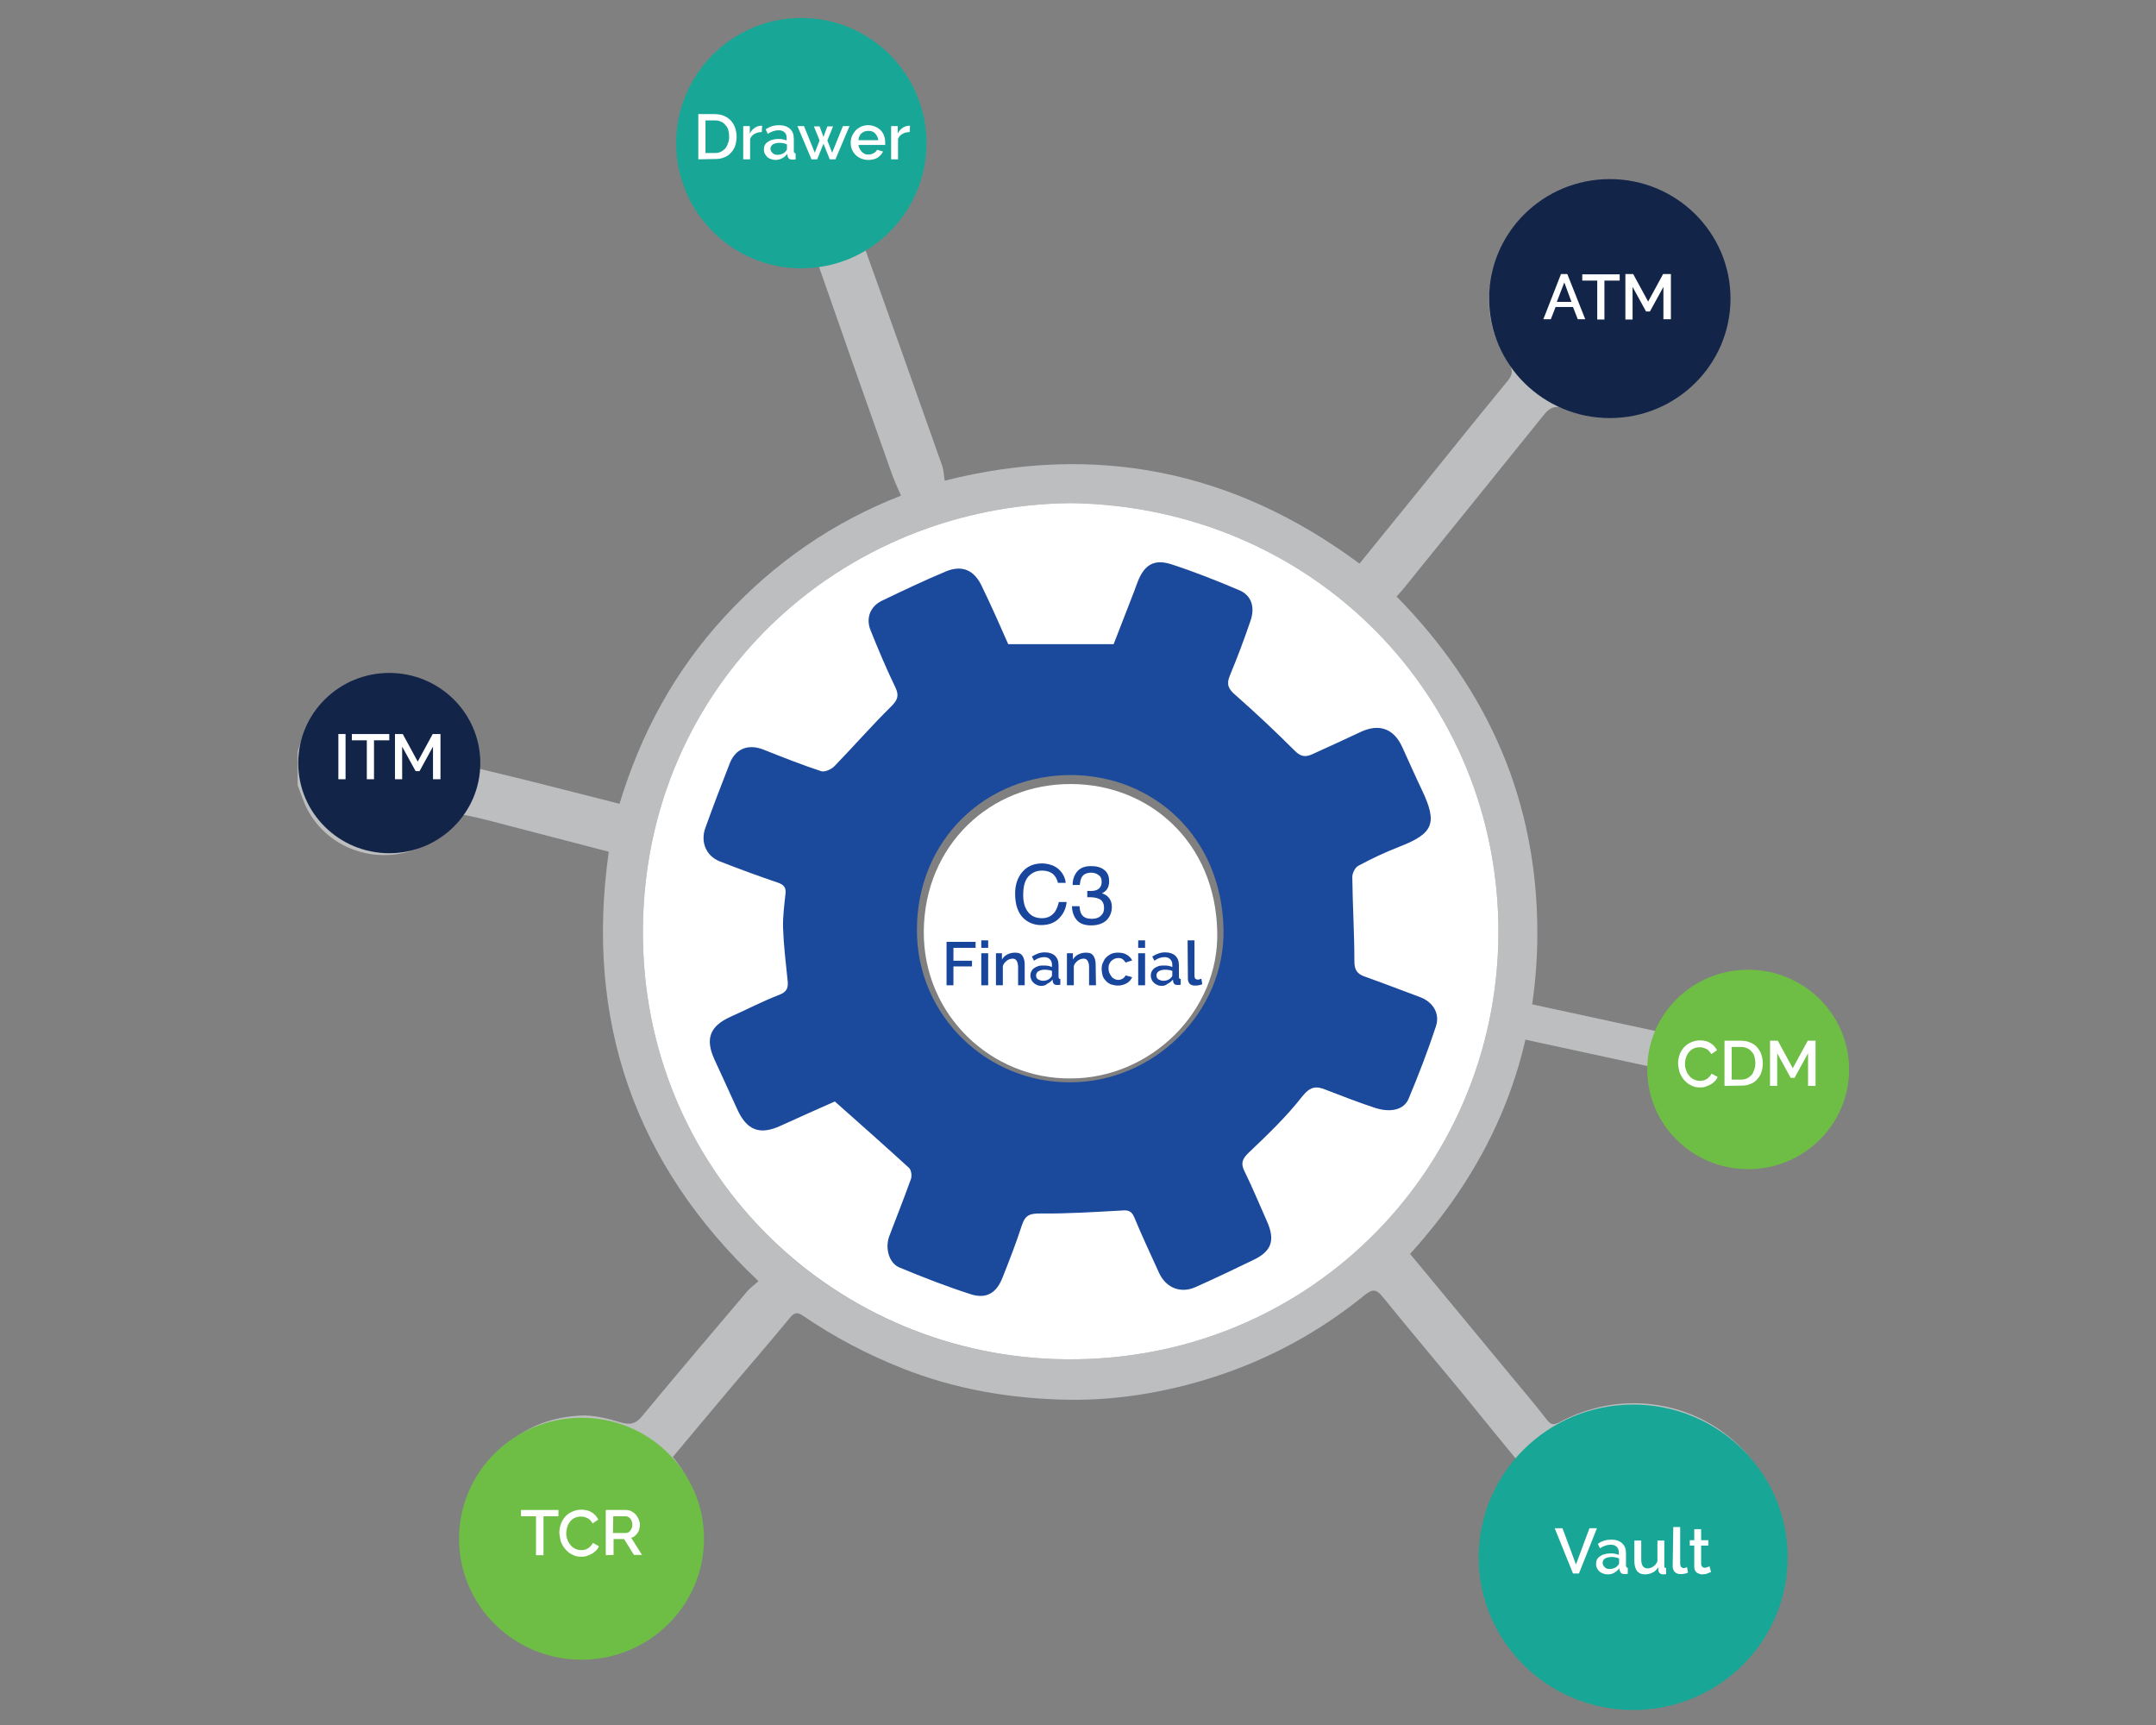 <?xml version="1.0" encoding="utf-8"?>
<!-- Generator: Adobe Illustrator 24.3.0, SVG Export Plug-In . SVG Version: 6.00 Build 0)  -->
<svg version="1.1" id="Layer_1" xmlns="http://www.w3.org/2000/svg" xmlns:xlink="http://www.w3.org/1999/xlink" x="0px" y="0px"
	 viewBox="0 0 720 576" style="enable-background:new 0 0 720 576;" xml:space="preserve">
<rect x="0" y="0" width="720" height="576" fill="#808080" stroke="none"/>
<style type="text/css">
	.st0{fill:#BCBEC0;}
	.st1{fill:#FFFFFF;}
	.st2{fill:#122448;}
	.st3{fill:none;stroke:#BCBEC0;stroke-width:12;stroke-miterlimit:10;}
	.st4{fill:#1B499B;}
	.st5{fill:#19469D;}
	.st6{fill:#6EBE45;}
	.st7{fill:#18A796;}
</style>
<path class="st0" d="M540.7,568.6c-3.5-0.9-7.1-1.6-10.5-2.7c-20.1-6.2-34.1-25.5-34.4-46.4c-0.2-12,3.2-22.5,10.5-32.3
	c-6.1-7.4-12.1-14.8-18.1-22.2c-8.8-10.6-17.7-21.2-26.4-31.9c-2-2.5-3.3-2.9-6-0.7c-15.1,12.3-32,21.5-50.7,27.5
	c-15.7,5-31.8,7.7-48.1,7.5c-19.1-0.3-37.9-3.4-55.9-10.6c-11.6-4.6-22.4-10.3-32.7-17.3c-1.7-1.2-2.9-1.6-4.5,0.4
	c-6.4,7.8-13.1,15.5-19.6,23.2c-6.5,7.7-13,15.5-19.6,23.4c7.2,8.8,9.7,18.7,8.9,29.9c-1.3,17-17.7,33-34.7,33.9
	c-14,0.8-25.5-3.4-34.5-14.4c-11-13.3-11.2-33.9-0.6-47.7c7.6-9.9,17.7-14.8,29.7-15.5c4.5-0.3,9.2,0.9,13.6,2.2
	c3.3,1,5.2,0.6,7.4-2.1c11.6-14,23.4-27.9,35.2-41.8c1.1-1.2,2.5-2.2,3.6-3.2c-41.3-39-58-87-50-143.4c-10.8-2.8-21.6-5.6-32.3-8.4
	c-5.1-1.3-10.3-2.8-15.5-3.8c-1.2-0.2-3.2,0.9-4,2c-12.8,16.5-38.6,14.7-48.7-3.6c-1.4-2.6-2.3-5.6-3.4-8.4c0-3.7,0-7.5,0-11.2
	c2.7-9.3,7.9-16.7,17-20.8c16.7-7.7,36.6,2.6,40.1,20.7c0.5,2.7,0.8,5.1,4.4,6c15.3,3.6,30.5,7.6,46,11.5
	c7.1-23.5,18.5-44.5,35.2-62.6c16.6-18,36.2-31.5,58.8-40.3c-1.1-2.5-2.4-5.3-3.4-8.2c-8.1-22.9-16.2-45.8-24.2-68.8
	c-0.9-2.6-2.6-2.6-4.7-2.5c-11.7,0.5-21.6-3.5-29.7-11.9c-20-20.7-10.1-56.6,17.6-64.1c19.2-5.2,37.4,3.6,45.5,19.6
	c8.7,17.3,4.1,37.1-11.4,48.9c-2.1,1.6-2.4,2.8-1.5,5.2c8.6,23.9,17,47.8,25.5,71.7c0.6,1.7,0.6,3.7,0.9,5.1
	c50-12.6,96.2-3.7,138.5,27.7c6.8-8.4,13.8-17,20.7-25.5c9.5-11.8,19-23.6,28.7-35.4c1.6-2,2.1-3.4,0.5-5.8
	c-8.7-13.6-8.9-27.8-0.3-41.3c8.4-13.2,21.1-18.8,36.6-17.2c15.6,1.6,29.2,13.9,32.4,28.4c3.7,17.1-2.8,33.1-17.2,41.8
	c-10.4,6.3-21.4,7.2-32.8,3.2c-3.2-1.1-5-0.4-7,2.1c-15.5,19.3-31.1,38.5-46.6,57.7c-0.8,1-1.7,2-2.6,3c30.6,31.1,47,68.3,47,112.3
	c0,41.1-14.7,76.6-42.5,107.2c11.1,13.4,22.4,27,33.6,40.6c4.1,4.9,8.2,9.8,12.1,14.8c1.3,1.6,2.1,1.9,4.2,0.8
	c30.9-16.6,69,0.7,74.4,36.7c4.1,26.8-15.7,54.1-43.5,56.5c-0.5,0-1.1,0.5-1.6,0.8C547.1,568.6,543.9,568.6,540.7,568.6z M358,168
	c-77.1,0.5-142.9,60.3-143.3,142.6c-0.4,79.5,62,140.7,137.5,143.2c83,2.9,148-62.6,148.2-142.3C500.6,233.1,438.9,169.4,358,168z"
	/>
<path class="st1" d="M358,168c80.9,1.4,142.6,65.1,142.4,143.5c-0.2,79.7-65.2,145.2-148.2,142.3c-75.5-2.6-137.9-63.7-137.5-143.2
	C215.1,228.3,280.9,168.5,358,168z M337.7,220c-2.4-5.4-5.3-12-8.3-18.5c-2.4-5.3-6.2-7.2-11.6-5c-7,2.8-13.8,6.1-20.5,9.4
	c-3.7,1.8-5.2,5.5-3.6,9.3c2.4,6.2,5.1,12.3,7.9,18.3c1.2,2.6,0.8,4-1.3,6c-6.3,6.2-12.1,12.9-18.3,19.3c-1,1-3,1.9-4.2,1.5
	c-6.1-2-12.2-4.4-18.2-6.8c-4.9-2-9.1-0.5-11,4.3c-2.7,6.8-5.2,13.6-7.7,20.5c-1.7,4.6,0.2,9.1,4.5,10.8c6.1,2.4,12.3,4.7,18.5,6.8
	c2,0.7,2.8,1.6,2.5,3.7c-0.4,3.6-0.9,7.2-0.8,10.7c0.2,5.6,0.9,11.1,1.5,16.7c0.2,2.4,0,3.8-2.7,4.8c-5.3,2-10.3,4.7-15.6,7
	c-6.7,2.9-8.3,7-5.2,13.7c2.4,5.3,4.9,10.6,7.3,15.9c3.1,6.8,7.3,8.4,13.9,5.3c6.1-2.8,12.2-5.5,17.4-7.8
	c8.3,7.4,16.1,14.2,23.7,21.3c0.7,0.7,1,2.6,0.6,3.6c-2.2,6.1-4.6,12.2-6.9,18.2c-1.4,3.8-0.2,8.7,3.2,10.1c7.6,3.1,15.2,6.1,23,8.6
	c4.9,1.6,8.1-0.4,10-5.4c2.2-5.6,4.4-11.1,6.2-16.8c1-3.2,2.6-3.7,5.8-3.6c8.7,0.1,17.5-0.5,26.2-1c2-0.1,3.1,0.2,3.9,2.2
	c2.5,6,5.2,11.9,7.9,17.8c2.1,4.8,6.8,6.7,11.6,4.5c6.3-2.8,12.5-5.7,18.6-8.7c5.8-2.8,7-6.3,4.3-12.3c-2.4-5.4-4.6-10.7-7.2-16
	c-1.2-2.6-0.8-3.9,1.3-6c6-5.7,12-11.5,17.1-18c2.6-3.4,4.6-3.3,7.8-2c5.1,2.1,10.3,4.1,15.6,5.8c5,1.6,9.1,0.5,10.5-2.9
	c3.1-7.6,6.1-15.3,8.7-23.1c1.4-4.2-1-7.9-5.2-9.4c-5.9-2.2-11.9-4.4-17.8-6.6c-2.3-0.8-3-2.2-3.1-4.8c0-9-0.6-18-0.7-27.1
	c0-1.2,0.9-3,1.9-3.6c4.3-2.3,8.7-4.4,13.2-6.1c10.8-4.2,12.2-7.5,7.2-18c-2.2-4.6-4.2-9.2-6.3-13.8c-2.7-6-7.4-7.6-13.3-4.9
	c-5.3,2.5-10.5,4.9-15.8,7.3c-2,0.9-3.5,0.5-5.2-1.2c-6.1-6.1-12.4-12.1-19-17.8c-2.3-2-2.9-3.5-1.8-6.3c2.4-5.8,4.6-11.6,6.6-17.5
	c1.5-4.5,0.3-8.2-3.5-9.8c-7.2-3-14.5-5.9-21.9-8.3c-5.4-1.7-8.5,0.2-10.6,5.5c-0.4,1.1-0.8,2.2-1.3,3.4c-2.2,5.8-4.5,11.5-6.5,16.7
	C359.9,220,349.3,220,337.7,220z"/>
<path class="st1" d="M357.6,360.1c-26.4,0.3-49.3-21.1-49.1-49.1c0.2-28.8,22.3-49.4,49.3-49.2c26.1,0.1,48.2,19.5,48.7,49.5
	C407.1,337.7,384.2,360.1,357.6,360.1z"/>
<ellipse class="st2" cx="537.6" cy="99.7" rx="40.3" ry="39.9"/>
<line class="st3" x1="500.1" y1="339" x2="586.5" y2="357.7"/>
<g>
	<path class="st4" d="M336.7,215.1c12,0,23.2,0,35.2,0c2.1-5.5,4.5-11.5,6.8-17.5c0.4-1.2,0.9-2.4,1.3-3.5c2.2-5.5,5.4-7.5,11.1-5.7
		c7.7,2.5,15.3,5.5,22.8,8.7c4,1.7,5.3,5.6,3.7,10.2c-2.1,6.2-4.4,12.3-6.9,18.3c-1.2,2.9-0.5,4.5,1.9,6.5
		c6.8,6,13.4,12.2,19.8,18.6c1.8,1.8,3.3,2.2,5.5,1.3c5.5-2.5,11-5,16.5-7.6c6.2-2.9,11.1-1.1,13.9,5.1c2.2,4.8,4.3,9.6,6.6,14.4
		c5.2,11,3.8,14.4-7.5,18.8c-4.7,1.8-9.3,4-13.8,6.4c-1.1,0.6-2,2.5-2,3.7c0.1,9.4,0.7,18.8,0.7,28.2c0,2.7,0.8,4.1,3.2,5
		c6.2,2.2,12.4,4.6,18.6,6.9c4.4,1.6,6.9,5.5,5.4,9.9c-2.7,8.2-5.8,16.2-9.1,24.1c-1.5,3.6-5.8,4.7-11,3.1c-5.5-1.8-10.9-3.9-16.3-6
		c-3.4-1.4-5.4-1.4-8.2,2.1c-5.3,6.8-11.6,12.8-17.9,18.8c-2.2,2.1-2.7,3.6-1.4,6.2c2.7,5.5,5,11.1,7.5,16.7
		c2.8,6.3,1.6,10-4.5,12.9c-6.4,3.1-12.9,6.2-19.4,9.1c-5,2.2-9.8,0.2-12.1-4.7c-2.8-6.2-5.7-12.3-8.3-18.6c-0.9-2.1-2-2.5-4.1-2.3
		c-9.1,0.5-18.3,1.1-27.4,1c-3.3,0-4.9,0.5-6,3.8c-1.9,5.9-4.2,11.8-6.5,17.6c-2,5.1-5.3,7.2-10.5,5.6c-8.1-2.6-16.1-5.7-24-9
		c-3.5-1.5-4.8-6.6-3.3-10.5c2.4-6.3,4.9-12.6,7.2-19c0.4-1.1,0.1-3-0.6-3.7c-8-7.3-16.1-14.5-24.8-22.2c-5.4,2.4-11.8,5.2-18.1,8.1
		c-6.9,3.2-11.3,1.6-14.5-5.5c-2.5-5.6-5.1-11.1-7.6-16.6c-3.2-7-1.5-11.2,5.4-14.3c5.4-2.4,10.7-5.2,16.2-7.3
		c2.8-1.1,3.1-2.5,2.8-5c-0.6-5.8-1.3-11.6-1.5-17.4c-0.1-3.7,0.4-7.5,0.8-11.2c0.3-2.2-0.5-3.2-2.6-3.9c-6.5-2.2-13-4.6-19.4-7.1
		c-4.5-1.8-6.5-6.5-4.7-11.3c2.6-7.2,5.3-14.3,8.1-21.4c2-5.1,6.4-6.6,11.5-4.5c6.3,2.5,12.6,5,19,7.1c1.2,0.4,3.4-0.6,4.4-1.6
		c6.4-6.6,12.5-13.6,19.1-20.1c2.1-2.1,2.6-3.6,1.3-6.3c-3-6.2-5.7-12.6-8.3-19.1c-1.6-4-0.1-7.9,3.8-9.8c7.1-3.4,14.2-6.8,21.4-9.8
		c5.6-2.3,9.6-0.3,12.1,5.2C331.2,202.6,334.2,209.4,336.7,215.1z M357.4,361.4c27.8,0,51.7-23.3,51.2-51
		c-0.6-31.3-23.7-51.5-50.9-51.6c-28.2-0.1-51.3,21.3-51.5,51.4C306,339.3,329.9,361.6,357.4,361.4z"/>
	<g>
		<path class="st5" d="M353.6,290.3c1.4,1.3,2.1,2.8,2.3,4.5h-2.6c-0.3-1.3-0.9-2.3-1.7-3c-0.9-0.7-2.1-1.1-3.6-1.1
			c-1.9,0-3.4,0.7-4.6,2c-1.2,1.4-1.7,3.4-1.7,6.2c0,2.3,0.5,4.2,1.6,5.6c1.1,1.4,2.6,2.1,4.7,2.1c1.9,0,3.4-0.8,4.4-2.3
			c0.5-0.8,0.9-1.8,1.2-3.1h2.6c-0.2,2.1-1,3.8-2.3,5.2c-1.5,1.7-3.6,2.5-6.2,2.5c-2.2,0-4.1-0.7-5.7-2.1c-2-1.8-3-4.6-3-8.4
			c0-2.9,0.8-5.3,2.3-7.1c1.6-2,3.9-3,6.8-3C350.3,288.4,352.2,289,353.6,290.3z"/>
		<path class="st5" d="M359.5,307.1c-1-1.2-1.5-2.8-1.5-4.5h2.5c0.1,1.2,0.3,2.1,0.7,2.7c0.6,1,1.7,1.5,3.4,1.5c1.3,0,2.3-0.3,3-1
			c0.8-0.7,1.1-1.5,1.1-2.6c0-1.3-0.4-2.2-1.2-2.8c-0.8-0.5-1.9-0.8-3.4-0.8c-0.2,0-0.3,0-0.5,0c-0.2,0-0.3,0-0.5,0v-2.1
			c0.2,0,0.5,0,0.6,0c0.2,0,0.4,0,0.5,0c0.9,0,1.6-0.1,2.2-0.4c1-0.5,1.5-1.4,1.5-2.7c0-1-0.3-1.7-1-2.2c-0.7-0.5-1.5-0.8-2.4-0.8
			c-1.6,0-2.7,0.5-3.3,1.6c-0.3,0.6-0.5,1.4-0.6,2.5h-2.4c0-1.4,0.3-2.6,0.9-3.6c1-1.8,2.7-2.7,5.2-2.7c1.9,0,3.4,0.4,4.5,1.3
			c1.1,0.9,1.6,2.1,1.6,3.8c0,1.2-0.3,2.1-0.9,2.9c-0.4,0.4-0.9,0.8-1.5,1.1c1,0.3,1.8,0.8,2.4,1.6c0.6,0.8,0.9,1.7,0.9,2.9
			c0,1.8-0.6,3.3-1.8,4.5c-1.2,1.1-2.9,1.7-5.1,1.7C362.2,309,360.5,308.4,359.5,307.1z"/>
		<path class="st5" d="M316.1,329v-14.5h9.7v2h-7.4v4.3h6.2v1.9h-6.2v6.3L316.1,329L316.1,329z"/>
		<path class="st5" d="M327.7,316.5V314h2.3v2.5H327.7z M327.7,329v-10.7h2.3V329H327.7z"/>
		<path class="st5" d="M342.2,329H340v-6c0-1-0.2-1.7-0.5-2.2c-0.3-0.5-0.8-0.7-1.4-0.7c-0.3,0-0.6,0.1-1,0.2
			c-0.3,0.1-0.6,0.3-0.9,0.5c-0.3,0.2-0.5,0.5-0.8,0.8c-0.2,0.3-0.4,0.6-0.5,1v6.4h-2.3v-10.7h2v2.1c0.4-0.7,1-1.3,1.8-1.7
			c0.8-0.4,1.6-0.6,2.6-0.6c0.6,0,1.2,0.1,1.6,0.3c0.4,0.2,0.7,0.5,1,1c0.2,0.4,0.4,0.9,0.5,1.4c0.1,0.5,0.1,1.1,0.1,1.7L342.2,329
			L342.2,329z"/>
		<path class="st5" d="M347.7,329.2c-0.5,0-1-0.1-1.4-0.3c-0.4-0.2-0.8-0.4-1.1-0.7c-0.3-0.3-0.6-0.6-0.8-1.1
			c-0.2-0.4-0.3-0.9-0.3-1.3c0-0.5,0.1-1,0.3-1.4c0.2-0.4,0.5-0.8,0.9-1.1c0.4-0.3,0.9-0.5,1.4-0.7c0.5-0.2,1.2-0.2,1.8-0.2
			c0.5,0,1,0,1.5,0.1c0.5,0.1,0.9,0.2,1.3,0.4v-0.7c0-0.8-0.2-1.4-0.7-1.9s-1.1-0.7-1.9-0.7c-0.6,0-1.1,0.1-1.7,0.3
			c-0.6,0.2-1.1,0.5-1.7,0.9l-0.7-1.4c1.4-0.9,2.8-1.4,4.3-1.4c1.5,0,2.6,0.4,3.4,1.1c0.8,0.8,1.2,1.8,1.2,3.2v3.9
			c0,0.5,0.2,0.7,0.6,0.7v1.9c-0.2,0-0.4,0.1-0.6,0.1c-0.2,0-0.3,0-0.5,0c-0.4,0-0.8-0.1-1-0.3c-0.2-0.2-0.4-0.5-0.4-0.8l-0.1-0.7
			c-0.5,0.6-1.1,1.1-1.8,1.4C349.3,329,348.5,329.2,347.7,329.2z M348.3,327.5c0.5,0,1.1-0.1,1.5-0.3c0.5-0.2,0.9-0.5,1.1-0.8
			c0.3-0.2,0.4-0.5,0.4-0.8v-1.4c-0.4-0.2-0.8-0.3-1.2-0.3c-0.4-0.1-0.9-0.1-1.3-0.1c-0.8,0-1.5,0.2-2,0.5c-0.5,0.3-0.8,0.8-0.8,1.4
			c0,0.5,0.2,1,0.6,1.3C347.2,327.3,347.7,327.5,348.3,327.5z"/>
		<path class="st5" d="M366,329h-2.3v-6c0-1-0.2-1.7-0.5-2.2c-0.3-0.5-0.8-0.7-1.4-0.7c-0.3,0-0.6,0.1-1,0.2
			c-0.3,0.1-0.6,0.3-0.9,0.5c-0.3,0.2-0.5,0.5-0.8,0.8c-0.2,0.3-0.4,0.6-0.5,1v6.4h-2.3v-10.7h2v2.1c0.4-0.7,1-1.3,1.8-1.7
			c0.8-0.4,1.6-0.6,2.6-0.6c0.6,0,1.2,0.1,1.6,0.3c0.4,0.2,0.7,0.5,1,1c0.2,0.4,0.4,0.9,0.5,1.4c0.1,0.5,0.1,1.1,0.1,1.7L366,329
			L366,329z"/>
		<path class="st5" d="M367.9,323.6c0-0.8,0.1-1.5,0.4-2.1c0.3-0.7,0.6-1.3,1.1-1.8c0.5-0.5,1.1-0.9,1.7-1.2
			c0.7-0.3,1.5-0.4,2.3-0.4c1.1,0,2.1,0.2,2.9,0.7s1.4,1.1,1.8,1.9l-2.2,0.7c-0.3-0.4-0.6-0.8-1-1.1s-0.9-0.4-1.5-0.4
			c-0.4,0-0.9,0.1-1.3,0.3c-0.4,0.2-0.7,0.4-1,0.7c-0.3,0.3-0.5,0.7-0.7,1.1c-0.2,0.4-0.2,0.9-0.2,1.5c0,0.5,0.1,1,0.3,1.4
			c0.2,0.4,0.4,0.8,0.7,1.2s0.6,0.6,1,0.8c0.4,0.2,0.8,0.3,1.2,0.3c0.3,0,0.5,0,0.8-0.1c0.3-0.1,0.5-0.2,0.7-0.3
			c0.2-0.1,0.4-0.3,0.6-0.5c0.2-0.2,0.3-0.4,0.4-0.6l2.2,0.6c-0.4,0.8-0.9,1.5-1.8,2s-1.8,0.8-3,0.8c-0.8,0-1.6-0.2-2.3-0.4
			c-0.7-0.3-1.3-0.7-1.7-1.2c-0.5-0.5-0.9-1.1-1.1-1.8C368.1,325.1,367.9,324.4,367.9,323.6z"/>
		<path class="st5" d="M380.1,316.5V314h2.3v2.5H380.1z M380.1,329v-10.7h2.3V329H380.1z"/>
		<path class="st5" d="M387.9,329.2c-0.5,0-1-0.1-1.4-0.3c-0.4-0.2-0.8-0.4-1.1-0.7c-0.3-0.3-0.6-0.6-0.8-1.1
			c-0.2-0.4-0.3-0.9-0.3-1.3c0-0.5,0.1-1,0.3-1.4c0.2-0.4,0.5-0.8,0.9-1.1c0.4-0.3,0.9-0.5,1.4-0.7c0.6-0.2,1.2-0.2,1.8-0.2
			c0.5,0,1,0,1.5,0.1c0.5,0.1,0.9,0.2,1.3,0.4v-0.7c0-0.8-0.2-1.4-0.7-1.9s-1.1-0.7-1.9-0.7c-0.6,0-1.1,0.1-1.7,0.3
			c-0.6,0.2-1.1,0.5-1.7,0.9l-0.7-1.4c1.4-0.9,2.8-1.4,4.3-1.4c1.5,0,2.6,0.4,3.4,1.1c0.8,0.8,1.2,1.8,1.2,3.2v3.9
			c0,0.5,0.2,0.7,0.6,0.7v1.9c-0.2,0-0.4,0.1-0.6,0.1c-0.2,0-0.3,0-0.5,0c-0.4,0-0.8-0.1-1-0.3c-0.2-0.2-0.4-0.5-0.4-0.8l-0.1-0.7
			c-0.5,0.6-1.1,1.1-1.8,1.4C389.4,329,388.7,329.2,387.9,329.2z M388.5,327.5c0.5,0,1.1-0.1,1.5-0.3c0.5-0.2,0.9-0.5,1.1-0.8
			c0.3-0.2,0.4-0.5,0.4-0.8v-1.4c-0.4-0.2-0.8-0.3-1.2-0.3c-0.4-0.1-0.9-0.1-1.3-0.1c-0.8,0-1.5,0.2-2,0.5c-0.5,0.3-0.8,0.8-0.8,1.4
			c0,0.5,0.2,1,0.6,1.3C387.4,327.3,387.9,327.5,388.5,327.5z"/>
		<path class="st5" d="M396.6,314h2.3v11.9c0,0.4,0.1,0.7,0.3,0.9c0.2,0.2,0.5,0.3,0.9,0.3c0.2,0,0.3,0,0.5-0.1
			c0.2-0.1,0.4-0.1,0.6-0.2l0.3,1.8c-0.3,0.2-0.7,0.3-1.2,0.4c-0.4,0.1-0.9,0.1-1.2,0.1c-0.8,0-1.4-0.2-1.8-0.6s-0.6-1-0.6-1.8
			L396.6,314L396.6,314z"/>
	</g>
</g>
<g>
	<ellipse class="st6" cx="194.2" cy="513.8" rx="40.9" ry="40.4"/>
	<g>
		<path class="st1" d="M186.5,506.3h-5v13H179v-13h-5v-2.1h12.5V506.3z"/>
		<path class="st1" d="M186.8,511.6c0-0.9,0.2-1.8,0.5-2.7c0.3-0.9,0.8-1.7,1.4-2.4c0.6-0.7,1.4-1.3,2.3-1.7
			c0.9-0.4,1.9-0.7,3.1-0.7c1.4,0,2.6,0.3,3.5,0.9c1,0.6,1.7,1.4,2.2,2.4l-1.9,1.3c-0.2-0.4-0.5-0.8-0.8-1.1c-0.3-0.3-0.6-0.6-1-0.7
			c-0.4-0.2-0.7-0.3-1.1-0.4c-0.4-0.1-0.8-0.1-1.1-0.1c-0.8,0-1.5,0.2-2.1,0.5c-0.6,0.3-1.1,0.7-1.5,1.3c-0.4,0.5-0.7,1.1-0.9,1.8
			s-0.3,1.3-0.3,2c0,0.7,0.1,1.4,0.4,2.1c0.2,0.7,0.6,1.3,1,1.8c0.4,0.5,0.9,0.9,1.5,1.2c0.6,0.3,1.3,0.5,2,0.5c0.4,0,0.7,0,1.1-0.1
			c0.4-0.1,0.8-0.2,1.1-0.4c0.4-0.2,0.7-0.5,1-0.8c0.3-0.3,0.6-0.7,0.8-1.1l2,1.1c-0.2,0.6-0.6,1.1-1,1.5c-0.4,0.4-0.9,0.8-1.5,1.1
			c-0.6,0.3-1.1,0.5-1.7,0.7c-0.6,0.2-1.2,0.2-1.8,0.2c-1.1,0-2-0.2-2.9-0.7c-0.9-0.4-1.6-1-2.3-1.8s-1.1-1.6-1.5-2.5
			C187,513.5,186.8,512.6,186.8,511.6z"/>
		<path class="st1" d="M202.3,519.3v-15.1h6.6c0.7,0,1.3,0.1,1.9,0.4c0.6,0.3,1.1,0.7,1.5,1.1c0.4,0.5,0.7,1,1,1.6
			c0.2,0.6,0.4,1.2,0.4,1.8c0,0.5-0.1,1-0.2,1.5c-0.1,0.5-0.3,0.9-0.6,1.3c-0.3,0.4-0.6,0.7-0.9,1c-0.4,0.3-0.8,0.5-1.2,0.6l3.6,5.7
			h-2.7l-3.3-5.3h-3.5v5.3L202.3,519.3L202.3,519.3z M204.7,511.9h4.2c0.3,0,0.6-0.1,0.9-0.2s0.5-0.4,0.7-0.6
			c0.2-0.3,0.4-0.6,0.5-0.9c0.1-0.3,0.2-0.7,0.2-1.1c0-0.4-0.1-0.7-0.2-1.1c-0.1-0.3-0.3-0.6-0.5-0.9c-0.2-0.3-0.5-0.5-0.8-0.6
			c-0.3-0.2-0.6-0.2-0.9-0.2h-4L204.7,511.9L204.7,511.9z"/>
	</g>
</g>
<g>
	<ellipse class="st7" cx="545.4" cy="520" rx="51.6" ry="51"/>
	<g>
		<path class="st1" d="M521.8,510.3l4.5,12.1l4.5-12.1h2.5l-6,15.1h-2l-6.1-15.1H521.8z"/>
		<path class="st1" d="M536.8,525.7c-0.5,0-1-0.1-1.5-0.3c-0.5-0.2-0.9-0.4-1.2-0.7s-0.6-0.7-0.8-1.1c-0.2-0.4-0.3-0.9-0.3-1.4
			c0-0.5,0.1-1,0.3-1.4s0.5-0.8,1-1.1c0.4-0.3,0.9-0.6,1.5-0.7c0.6-0.2,1.2-0.3,1.9-0.3c0.5,0,1,0,1.5,0.1c0.5,0.1,1,0.2,1.4,0.4
			v-0.8c0-0.8-0.2-1.5-0.7-1.9c-0.5-0.5-1.1-0.7-2-0.7c-0.6,0-1.2,0.1-1.8,0.3s-1.2,0.5-1.8,0.9l-0.7-1.5c1.4-1,2.9-1.4,4.5-1.4
			c1.5,0,2.7,0.4,3.6,1.2c0.9,0.8,1.3,1.9,1.3,3.4v4c0,0.5,0.2,0.8,0.6,0.8v2c-0.2,0-0.4,0.1-0.6,0.1s-0.3,0-0.5,0
			c-0.4,0-0.8-0.1-1.1-0.3c-0.2-0.2-0.4-0.5-0.5-0.9l-0.1-0.7c-0.5,0.6-1.1,1.1-1.8,1.5S537.7,525.7,536.8,525.7z M537.5,523.9
			c0.6,0,1.1-0.1,1.6-0.3c0.5-0.2,0.9-0.5,1.2-0.9c0.3-0.3,0.4-0.5,0.4-0.8v-1.5c-0.4-0.2-0.8-0.3-1.3-0.4c-0.4-0.1-0.9-0.1-1.3-0.1
			c-0.8,0-1.5,0.2-2.1,0.5c-0.5,0.4-0.8,0.8-0.8,1.4c0,0.6,0.2,1,0.6,1.4C536.3,523.8,536.8,523.9,537.5,523.9z"/>
		<path class="st1" d="M549.3,525.7c-1.2,0-2-0.4-2.6-1.1c-0.6-0.8-0.9-1.9-0.9-3.4v-6.8h2.3v6.3c0,2,0.7,3,2.1,3
			c0.7,0,1.3-0.2,1.9-0.6c0.6-0.4,1.1-1,1.4-1.8v-6.9h2.3v8.4c0,0.3,0,0.5,0.1,0.6c0.1,0.1,0.3,0.2,0.5,0.2v2
			c-0.2,0-0.4,0.1-0.6,0.1c-0.2,0-0.3,0-0.4,0c-0.4,0-0.8-0.1-1.1-0.4c-0.3-0.2-0.4-0.5-0.5-0.9l0-1.1c-0.5,0.8-1.1,1.4-1.9,1.8
			S550.2,525.7,549.3,525.7z"/>
		<path class="st1" d="M558.8,509.9h2.3v12.3c0,0.4,0.1,0.7,0.3,1c0.2,0.2,0.5,0.4,0.9,0.4c0.2,0,0.3,0,0.5-0.1s0.4-0.1,0.6-0.2
			l0.3,1.8c-0.3,0.2-0.7,0.3-1.2,0.4c-0.5,0.1-0.9,0.1-1.3,0.1c-0.8,0-1.4-0.2-1.9-0.7c-0.4-0.4-0.7-1.1-0.7-1.9L558.8,509.9
			L558.8,509.9z"/>
		<path class="st1" d="M571.4,524.9c-0.3,0.1-0.7,0.3-1.2,0.5c-0.5,0.2-1.1,0.3-1.7,0.3c-0.4,0-0.7,0-1-0.2
			c-0.3-0.1-0.6-0.2-0.9-0.4c-0.2-0.2-0.4-0.5-0.6-0.8c-0.1-0.3-0.2-0.7-0.2-1.2v-7h-1.5v-1.8h1.5v-3.7h2.3v3.7h2.4v1.8h-2.4v6.2
			c0,0.4,0.2,0.7,0.4,0.9c0.2,0.2,0.5,0.3,0.8,0.3c0.3,0,0.6-0.1,0.9-0.2c0.3-0.1,0.5-0.2,0.7-0.3L571.4,524.9z"/>
	</g>
</g>
<g>
	<ellipse class="st6" cx="583.8" cy="357.1" rx="33.7" ry="33.3"/>
	<g>
		<path class="st1" d="M560.4,354.9c0-0.9,0.2-1.8,0.5-2.7c0.3-0.9,0.8-1.7,1.4-2.4c0.6-0.7,1.4-1.3,2.3-1.7
			c0.9-0.4,1.9-0.7,3.1-0.7c1.4,0,2.6,0.3,3.5,0.9c1,0.6,1.7,1.4,2.2,2.4l-1.9,1.3c-0.2-0.4-0.5-0.8-0.8-1.1s-0.6-0.6-1-0.7
			c-0.4-0.2-0.7-0.3-1.1-0.4c-0.4-0.1-0.8-0.1-1.1-0.1c-0.8,0-1.5,0.2-2.1,0.5c-0.6,0.3-1.1,0.7-1.5,1.3c-0.4,0.5-0.7,1.1-0.9,1.8
			c-0.2,0.6-0.3,1.3-0.3,2c0,0.7,0.1,1.4,0.4,2.1c0.2,0.7,0.6,1.3,1,1.8c0.4,0.5,0.9,0.9,1.5,1.2c0.6,0.3,1.3,0.5,2,0.5
			c0.4,0,0.7,0,1.1-0.1c0.4-0.1,0.8-0.2,1.1-0.4c0.4-0.2,0.7-0.5,1-0.8c0.3-0.3,0.6-0.7,0.8-1.1l2,1.1c-0.2,0.6-0.6,1.1-1,1.5
			c-0.4,0.4-0.9,0.8-1.5,1.1c-0.6,0.3-1.1,0.5-1.7,0.7c-0.6,0.2-1.2,0.2-1.8,0.2c-1.1,0-2-0.2-2.9-0.7c-0.9-0.4-1.6-1-2.3-1.8
			c-0.6-0.7-1.1-1.6-1.5-2.5C560.6,356.8,560.4,355.9,560.4,354.9z"/>
		<path class="st1" d="M575.9,362.6v-15.1h5.4c1.2,0,2.3,0.2,3.2,0.6c0.9,0.4,1.7,0.9,2.3,1.6c0.6,0.7,1.1,1.5,1.4,2.4
			c0.3,0.9,0.5,1.9,0.5,2.9c0,1.1-0.2,2.2-0.5,3.1c-0.3,0.9-0.8,1.7-1.5,2.4c-0.6,0.7-1.4,1.2-2.3,1.5c-0.9,0.4-1.9,0.5-3,0.5
			L575.9,362.6L575.9,362.6z M586.2,355c0-0.8-0.1-1.5-0.3-2.2c-0.2-0.7-0.5-1.2-1-1.7c-0.4-0.5-0.9-0.9-1.5-1.1
			c-0.6-0.3-1.3-0.4-2.1-0.4h-3v10.9h3c0.8,0,1.5-0.1,2.1-0.4c0.6-0.3,1.1-0.7,1.5-1.1s0.7-1.1,0.9-1.7
			C586.1,356.5,586.2,355.8,586.2,355z"/>
		<path class="st1" d="M603.8,362.6v-10.9l-4.5,8.2H598l-4.5-8.2v10.9h-2.4v-15.1h2.6l5,9.2l5-9.2h2.6v15.1H603.8z"/>
	</g>
</g>
<g>
	<ellipse class="st2" cx="130" cy="254.8" rx="30.4" ry="30.1"/>
	<g>
		<path class="st1" d="M113,260.2v-15.1h2.4v15.1H113z"/>
		<path class="st1" d="M129.9,247.2h-5v13h-2.4v-13h-5v-2.1h12.5V247.2z"/>
		<path class="st1" d="M144.6,260.2v-10.9l-4.5,8.2h-1.3l-4.5-8.2v10.9h-2.4v-15.1h2.6l5,9.2l5-9.2h2.6v15.1H144.6z"/>
	</g>
</g>
<g>
	<path class="st1" d="M521.3,91.5h2.1l6,15.1h-2.5l-1.6-4.1h-5.8l-1.6,4.1h-2.5L521.3,91.5z M524.8,100.8l-2.4-6.5l-2.5,6.5H524.8z"
		/>
	<path class="st1" d="M540.8,93.7h-5v13h-2.4v-13h-5v-2.1h12.5V93.7z"/>
	<path class="st1" d="M555.5,106.6V95.8L551,104h-1.3l-4.5-8.2v10.9h-2.4V91.5h2.6l5,9.2l5-9.2h2.6v15.1H555.5z"/>
</g>
<g>
	<circle class="st7" cx="267.6" cy="47.8" r="41.8"/>
	<g>
		<path class="st1" d="M233.2,53.2V38.1h5.4c1.2,0,2.3,0.2,3.2,0.6c0.9,0.4,1.7,0.9,2.3,1.6c0.6,0.7,1.1,1.5,1.4,2.4
			c0.3,0.9,0.5,1.9,0.5,2.9c0,1.1-0.2,2.2-0.5,3.1s-0.8,1.7-1.5,2.4c-0.6,0.7-1.4,1.2-2.3,1.5c-0.9,0.4-1.9,0.5-3,0.5L233.2,53.2
			L233.2,53.2z M243.5,45.6c0-0.8-0.1-1.5-0.3-2.2s-0.5-1.2-1-1.7c-0.4-0.5-0.9-0.9-1.5-1.1c-0.6-0.3-1.3-0.4-2.1-0.4h-3v10.9h3
			c0.8,0,1.5-0.1,2.1-0.4c0.6-0.3,1.1-0.7,1.5-1.1c0.4-0.5,0.7-1.1,0.9-1.7C243.4,47.1,243.5,46.4,243.5,45.6z"/>
		<path class="st1" d="M254.4,44.1c-0.9,0-1.7,0.2-2.4,0.6c-0.7,0.4-1.2,0.9-1.5,1.7v6.8h-2.3V42.1h2.2v2.5c0.4-0.8,0.9-1.4,1.5-1.8
			c0.6-0.5,1.3-0.7,2-0.8c0.1,0,0.3,0,0.4,0s0.2,0,0.2,0L254.4,44.1L254.4,44.1z"/>
		<path class="st1" d="M258.9,53.4c-0.5,0-1-0.1-1.5-0.3c-0.5-0.2-0.9-0.4-1.2-0.7c-0.3-0.3-0.6-0.7-0.8-1.1
			c-0.2-0.4-0.3-0.9-0.3-1.4c0-0.5,0.1-1,0.3-1.4s0.5-0.8,1-1.1c0.4-0.3,0.9-0.6,1.5-0.7c0.6-0.2,1.2-0.3,1.9-0.3c0.5,0,1,0,1.5,0.1
			c0.5,0.1,1,0.2,1.4,0.4v-0.8c0-0.8-0.2-1.5-0.7-1.9c-0.5-0.5-1.1-0.7-2-0.7c-0.6,0-1.2,0.1-1.8,0.3c-0.6,0.2-1.2,0.5-1.8,0.9
			l-0.7-1.5c1.4-1,2.9-1.4,4.5-1.4c1.5,0,2.7,0.4,3.6,1.2c0.9,0.8,1.3,1.9,1.3,3.4v4c0,0.5,0.2,0.8,0.6,0.8v2
			c-0.2,0-0.4,0.1-0.6,0.1c-0.2,0-0.3,0-0.5,0c-0.4,0-0.8-0.1-1.1-0.3c-0.2-0.2-0.4-0.5-0.5-0.9l-0.1-0.7c-0.5,0.6-1.1,1.2-1.8,1.5
			C260.5,53.2,259.8,53.4,258.9,53.4z M259.6,51.7c0.6,0,1.1-0.1,1.6-0.3c0.5-0.2,0.9-0.5,1.2-0.9c0.3-0.3,0.4-0.5,0.4-0.8v-1.5
			c-0.4-0.2-0.8-0.3-1.3-0.4c-0.4-0.1-0.9-0.1-1.3-0.1c-0.8,0-1.5,0.2-2.1,0.5c-0.5,0.4-0.8,0.8-0.8,1.4c0,0.6,0.2,1,0.6,1.4
			C258.4,51.5,258.9,51.7,259.6,51.7z"/>
		<path class="st1" d="M281.5,42.1h2.2l-4.7,11.1h-1.9l-2.1-5.2l-2.1,5.2h-1.9l-4.7-11.1h2.2l3.6,8.9l1.6-4.1l-1.9-4.7h1.9l1.3,3.5
			l1.3-3.5h1.9l-1.9,4.7l1.6,4.1L281.5,42.1z"/>
		<path class="st1" d="M289.9,53.4c-0.9,0-1.7-0.2-2.4-0.5c-0.7-0.3-1.3-0.7-1.8-1.2c-0.5-0.5-0.9-1.1-1.2-1.8
			c-0.3-0.7-0.4-1.4-0.4-2.2s0.1-1.5,0.4-2.2c0.3-0.7,0.7-1.3,1.2-1.9s1.1-0.9,1.8-1.3c0.7-0.3,1.5-0.5,2.4-0.5
			c0.9,0,1.7,0.2,2.4,0.5c0.7,0.3,1.3,0.7,1.8,1.2s0.9,1.1,1.1,1.8c0.3,0.7,0.4,1.4,0.4,2.2c0,0.2,0,0.3,0,0.5c0,0.2,0,0.3,0,0.4
			h-8.9c0,0.5,0.2,0.9,0.4,1.3c0.2,0.4,0.4,0.7,0.7,1c0.3,0.3,0.6,0.5,1,0.7c0.4,0.2,0.8,0.2,1.2,0.2c0.3,0,0.6,0,0.9-0.1
			c0.3-0.1,0.6-0.2,0.8-0.3c0.2-0.2,0.5-0.3,0.7-0.5c0.2-0.2,0.4-0.4,0.5-0.7l2,0.6c-0.4,0.8-1,1.5-1.9,2.1
			C292.1,53.2,291.1,53.4,289.9,53.4z M293.3,46.8c0-0.5-0.2-0.9-0.4-1.3c-0.2-0.4-0.4-0.7-0.7-1c-0.3-0.3-0.6-0.5-1-0.6
			c-0.4-0.2-0.8-0.2-1.3-0.2c-0.4,0-0.9,0.1-1.2,0.2c-0.4,0.2-0.7,0.4-1,0.6s-0.5,0.6-0.7,1c-0.2,0.4-0.3,0.8-0.3,1.3H293.3z"/>
		<path class="st1" d="M303.8,44.1c-0.9,0-1.7,0.2-2.4,0.6c-0.7,0.4-1.2,0.9-1.5,1.7v6.8h-2.3V42.1h2.2v2.5c0.4-0.8,0.9-1.4,1.5-1.8
			c0.6-0.5,1.3-0.7,2-0.8c0.1,0,0.3,0,0.4,0s0.2,0,0.2,0L303.8,44.1L303.8,44.1z"/>
	</g>
</g>
</svg>
